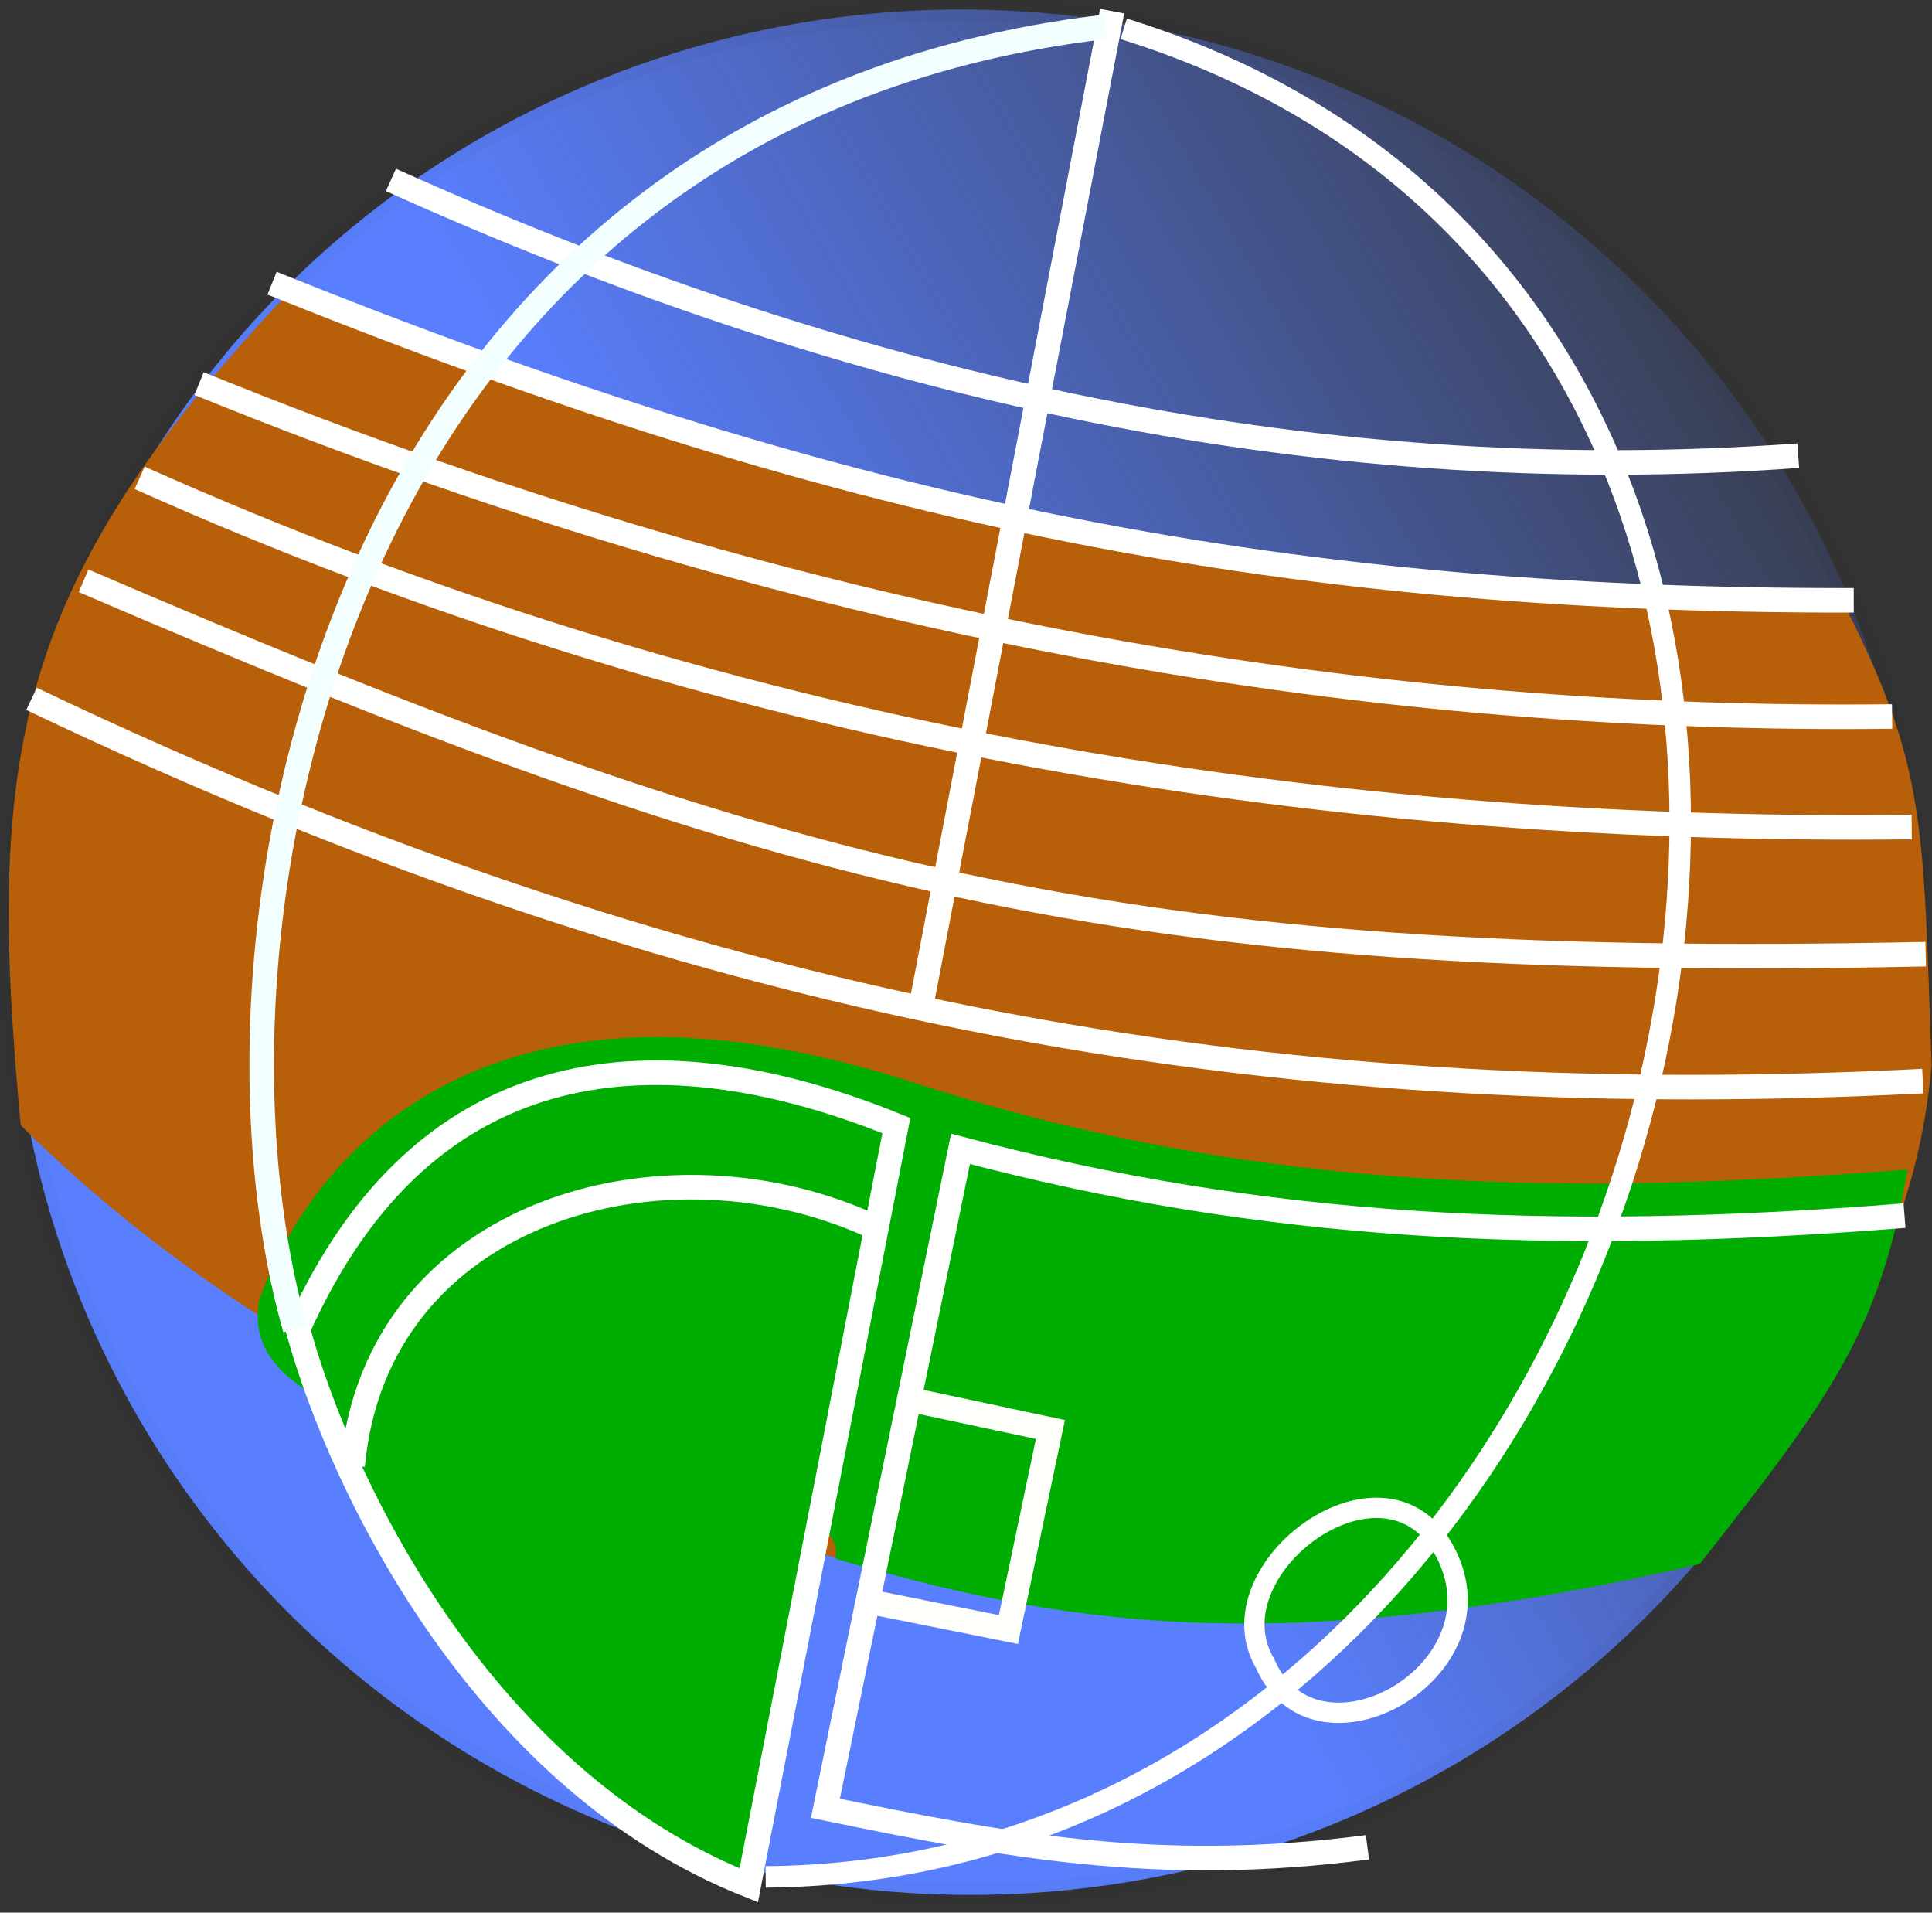 <?xml version="1.0" encoding="UTF-8" standalone="no"?>
<!-- Created with Inkscape (http://www.inkscape.org/) -->
<svg
   xmlns:dc="http://purl.org/dc/elements/1.1/"
   xmlns:cc="http://web.resource.org/cc/"
   xmlns:rdf="http://www.w3.org/1999/02/22-rdf-syntax-ns#"
   xmlns:svg="http://www.w3.org/2000/svg"
   xmlns="http://www.w3.org/2000/svg"
   xmlns:xlink="http://www.w3.org/1999/xlink"
   xmlns:sodipodi="http://sodipodi.sourceforge.net/DTD/sodipodi-0.dtd"
   xmlns:inkscape="http://www.inkscape.org/namespaces/inkscape"
   width="629.939"
   height="623.515"
   id="svg2"
   sodipodi:version="0.32"
   inkscape:version="0.44.1"
   version="1.0"
   sodipodi:docbase="C:\Program Files\Inkscape\Dessins Inkscape"
   sodipodi:docname="Sport3.svg">
  <rect width="100%" height="100%" fill="#333333" stroke="none"/>
  <defs
     id="defs4">
    <linearGradient
       inkscape:collect="always"
       id="linearGradient3805">
      <stop
         style="stop-color:#597fff;stop-opacity:1;"
         offset="0"
         id="stop3807" />
      <stop
         style="stop-color:#597fff;stop-opacity:0;"
         offset="1"
         id="stop3809" />
    </linearGradient>
    <linearGradient
       inkscape:collect="always"
       xlink:href="#linearGradient3805"
       id="linearGradient3811"
       x1="290.988"
       y1="304.629"
       x2="415.115"
       y2="192.068"
       gradientUnits="userSpaceOnUse" />
  </defs>
  <sodipodi:namedview
     id="base"
     pagecolor="#ffffff"
     bordercolor="#666666"
     borderopacity="1.0"
     inkscape:pageopacity="0.0"
     inkscape:pageshadow="2"
     inkscape:zoom="0.26350698"
     inkscape:cx="315.76707"
     inkscape:cy="302.38393"
     inkscape:document-units="px"
     inkscape:current-layer="layer1"
     showgrid="false"
     inkscape:window-width="1024"
     inkscape:window-height="712"
     inkscape:window-x="-4"
     inkscape:window-y="-4"
     showguides="true"
     inkscape:guide-bbox="true" />
  <g
     inkscape:label="Calque 1"
     inkscape:groupmode="layer"
     id="layer1"
     transform="translate(-56.32,-137.433)">
    <path
       sodipodi:type="arc"
       style="opacity:1;fill:url(#linearGradient3811);fill-opacity:1.0;fill-rule:nonzero;stroke:#000002;stroke-width:3;stroke-linecap:round;stroke-linejoin:miter;stroke-miterlimit:4;stroke-dasharray:none;stroke-dashoffset:0;stroke-opacity:0.028"
       id="path2847"
       sodipodi:cx="238.95618"
       sodipodi:cy="226.29326"
       sodipodi:rx="128.47105"
       sodipodi:ry="122.98207"
       d="M 367.427,226.293 A 128.471,122.982 0 1 1 367.427,226.256"
       sodipodi:start="0"
       sodipodi:end="6.2828812"
       sodipodi:open="true"
       transform="matrix(2.376,0.476,-0.491,2.449,-85.408,-220.032)" />
    <path
       style="fill:#b76009;fill-opacity:1;fill-rule:evenodd;stroke:black;stroke-width:0;stroke-linecap:butt;stroke-linejoin:miter;stroke-opacity:1;stroke-miterlimit:4;stroke-dasharray:none"
       d="M 148.261,235.172 C 295.487,287.829 475.069,335.684 658.119,335.439 C 684.474,387.805 683.357,406.523 686.117,484.825 C 663.124,737.966 249.426,690.867 63.074,504.23 C 51.885,384.631 60.297,328.73 148.261,235.172 z "
       id="path3762"
       sodipodi:nodetypes="ccccc" />
    <path
       style="fill:#00ad03;fill-opacity:1;fill-rule:evenodd;stroke:black;stroke-width:0;stroke-linecap:butt;stroke-linejoin:miter;stroke-miterlimit:4;stroke-dasharray:none;stroke-opacity:1"
       d="M 141.029,560.576 C 144.349,552.487 183.044,434.863 354.318,490.394 C 470.29,527.995 575.277,526.646 678.252,518.721 C 669.171,571.503 653.467,592.818 610.494,647.317 C 469.866,679.815 399.146,666.004 328.705,645.576 C 336.481,607.936 126.868,624.667 141.029,560.576 z "
       id="path3772"
       sodipodi:nodetypes="cscccc" />
    <path
       style="fill:none;fill-rule:evenodd;stroke:white;stroke-width:8;stroke-linecap:butt;stroke-linejoin:miter;stroke-miterlimit:4;stroke-dasharray:none;stroke-opacity:1"
       d="M 677.297,533.73 C 562.074,542.895 468.384,538.214 369.498,511.973 L 325.449,726.935 C 383.095,738.765 433.152,748.697 502.183,739.654"
       id="path3774"
       sodipodi:nodetypes="cccc" />
    <path
       style="fill:none;fill-rule:evenodd;stroke:white;stroke-width:7;stroke-linecap:butt;stroke-linejoin:miter;stroke-miterlimit:4;stroke-dasharray:none;stroke-opacity:1"
       d="M 422.704,146.829 C 734.194,243.741 611.367,747.029 305.969,749.308"
       id="path3776"
       sodipodi:nodetypes="cc" />
    <path
       style="fill:none;fill-rule:evenodd;stroke:#fffffc;stroke-width:8;stroke-linecap:butt;stroke-linejoin:miter;stroke-miterlimit:4;stroke-dasharray:none;stroke-opacity:1"
       d="M 355.968,594.312 L 398.812,603.446 L 385.115,668.663 L 342.16,660.061"
       id="path3778"
       sodipodi:nodetypes="cccc" />
    <path
       style="fill:#00ad03;fill-opacity:1;fill-rule:evenodd;stroke:#feffff;stroke-width:8;stroke-linecap:butt;stroke-linejoin:miter;stroke-miterlimit:4;stroke-dasharray:none;stroke-opacity:1"
       d="M 300.455,752.044 C 215.368,718.336 168.272,624.663 153.447,570.837 C 195.222,477.41 272.788,473.603 348.576,504.38 L 300.455,752.044 z "
       id="path3780"
       sodipodi:nodetypes="cccc" />
    <path
       style="fill:none;fill-rule:evenodd;stroke:white;stroke-width:8;stroke-linecap:butt;stroke-linejoin:miter;stroke-miterlimit:4;stroke-dasharray:none;stroke-opacity:1"
       d="M 418.94,141.064 L 356.581,465.647"
       id="path3782"
       sodipodi:nodetypes="cc" />
    <path
       style="fill:none;fill-rule:evenodd;stroke:white;stroke-width:6.621;stroke-linecap:butt;stroke-linejoin:miter;stroke-miterlimit:4;stroke-dasharray:none;stroke-opacity:1"
       d="M 527.593,643.521 C 508.323,606.253 450.704,648.856 468.788,679.711 C 485.2,717.323 547.855,682.302 527.593,643.521 z "
       id="path3784"
       sodipodi:nodetypes="ccc"
       inkscape:transform-center-x="16.100676" />
    <path
       style="fill:none;fill-rule:evenodd;stroke:white;stroke-width:8;stroke-linecap:butt;stroke-linejoin:miter;stroke-miterlimit:4;stroke-dasharray:none;stroke-opacity:1"
       d="M 341.818,537.69 C 273.771,505.696 178.937,531.742 171.3,615.258"
       id="path3786"
       sodipodi:nodetypes="cc" />
    <path
       style="fill:none;fill-rule:evenodd;stroke:white;stroke-width:8;stroke-linecap:butt;stroke-linejoin:miter;stroke-miterlimit:4;stroke-dasharray:none;stroke-opacity:1"
       d="M 145.024,229.75 C 325.67,302.454 468.525,333.49 660.747,333.14"
       id="path3788"
       sodipodi:nodetypes="cc" />
    <path
       style="fill:none;fill-rule:evenodd;stroke:white;stroke-width:8;stroke-linecap:butt;stroke-linejoin:miter;stroke-opacity:1;stroke-miterlimit:4;stroke-dasharray:none"
       d="M 10.278,227.824 C 235.363,335.341 426.392,362.575 626.939,352.441"
       id="path3796"
       transform="translate(56.32,137.433)"
       sodipodi:nodetypes="cc" />
    <path
       style="fill:none;fill-rule:evenodd;stroke:white;stroke-width:8;stroke-linecap:butt;stroke-linejoin:miter;stroke-opacity:1;stroke-miterlimit:4;stroke-dasharray:none"
       d="M 27.256,189.342 C 252.519,286.145 364.446,316.767 627.888,311.054"
       id="path3794"
       transform="translate(56.32,137.433)"
       sodipodi:nodetypes="cc" />
    <path
       style="fill:none;fill-rule:evenodd;stroke:white;stroke-width:8;stroke-linecap:butt;stroke-linejoin:miter;stroke-opacity:1;stroke-miterlimit:4;stroke-dasharray:none"
       d="M 64.907,125.048 C 270.856,208.726 453.882,235.463 616.938,233.576"
       id="path3803"
       transform="translate(56.32,137.433)"
       sodipodi:nodetypes="cc" />
    <path
       style="fill:none;fill-rule:evenodd;stroke:white;stroke-width:8;stroke-linecap:butt;stroke-linejoin:miter;stroke-opacity:1;stroke-miterlimit:4;stroke-dasharray:none"
       d="M 127.464,58.65 C 272.546,124.048 424.515,160.353 586.333,148.545"
       id="path3855"
       transform="translate(56.32,137.433)"
       sodipodi:nodetypes="cc" />
    <path
       style="fill:none;fill-rule:evenodd;stroke:white;stroke-width:8;stroke-linecap:butt;stroke-linejoin:miter;stroke-opacity:1;stroke-miterlimit:4;stroke-dasharray:none"
       d="M 45.54,155.786 C 232.687,239.454 426.077,271.866 623.323,269.635"
       id="path3857"
       transform="translate(56.32,137.433)"
       sodipodi:nodetypes="cc" />
    <path
       style="fill:none;fill-rule:evenodd;stroke:#f3ffff;stroke-width:8;stroke-linecap:butt;stroke-linejoin:miter;stroke-opacity:1;stroke-miterlimit:4;stroke-dasharray:none;fill-opacity:1"
       d="M 360.522,8.731 C 109.142,38.002 59.218,302.445 96.216,433.211"
       id="path3859"
       transform="translate(56.32,137.433)"
       sodipodi:nodetypes="cc" />
  </g>
</svg>
